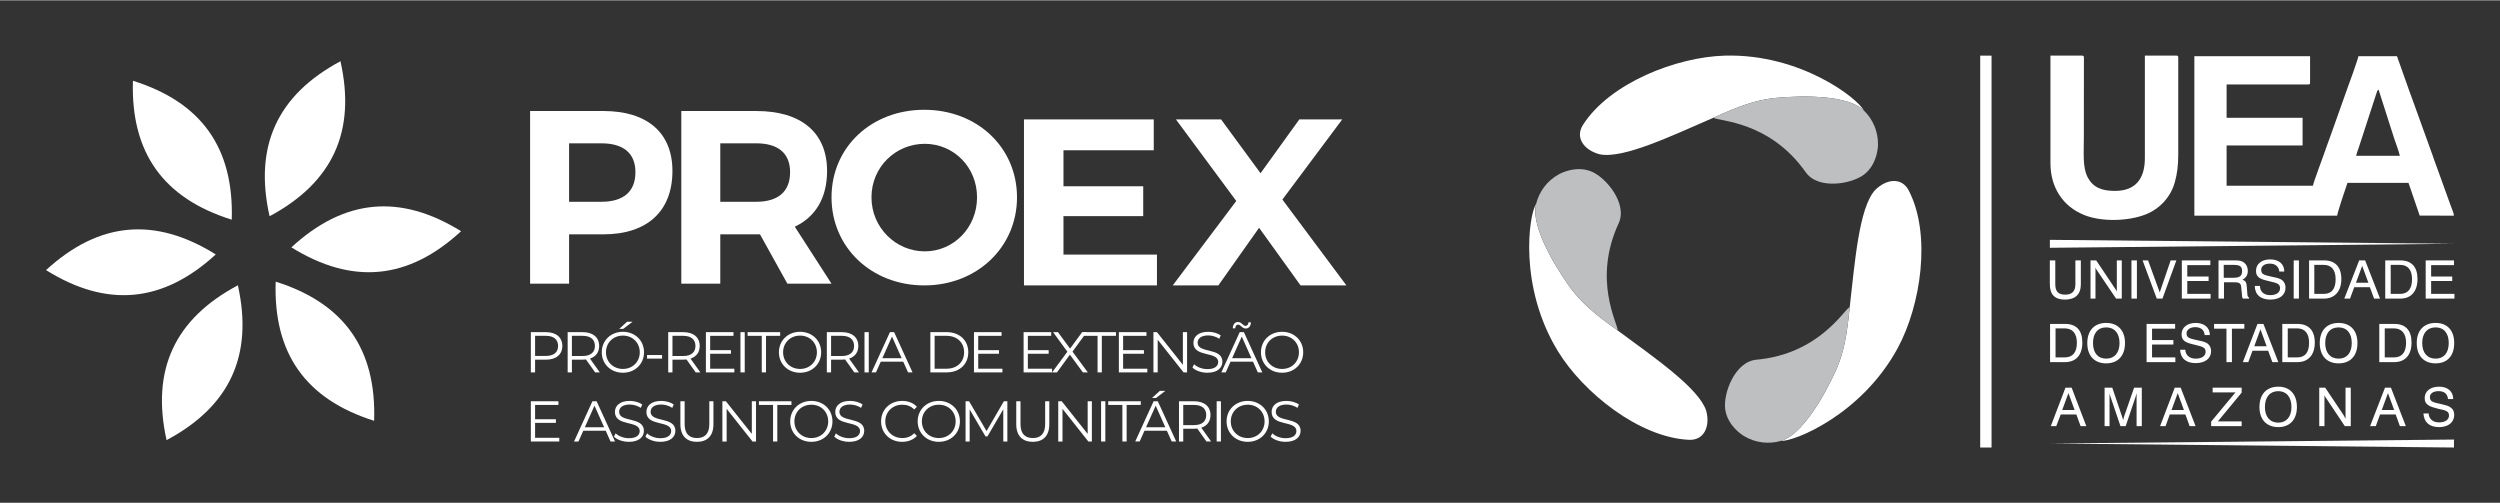 <?xml version="1.0" encoding="UTF-8"?> <svg xmlns="http://www.w3.org/2000/svg" xmlns:xlink="http://www.w3.org/1999/xlink" xml:space="preserve" width="815px" height="164px" version="1.0" shape-rendering="geometricPrecision" text-rendering="geometricPrecision" image-rendering="optimizeQuality" fill-rule="evenodd" clip-rule="evenodd" viewBox="0 0 1428.95 287.18"><rect x="0" y="0" width="1428.95" height="287.18" fill="#333333" stroke="none"/> <g id="Camada_x0020_1">  <rect fill="none" width="1428.95" height="287.18"></rect> <g id="_2180868477376"> <g> <path fill="white" fill-rule="nonzero" d="M1065.22 62.86c-3.15,-6.56 -35.75,-32.37 -79.15,-31.25 -27.8,0.72 -65.96,15.66 -81.25,39.54 -4.79,7.49 0.76,14.54 9.44,16.84 13.4,2.87 41.49,-10.67 65.04,-20.85l0 0c15.56,-7.1 23.92,-9.77 33.09,-11.05 5.2,-0.72 41.3,-4.2 52.83,6.77z"></path> <path fill="#BDBFC1" fill-rule="nonzero" d="M979.3 67.14c3.29,2.02 32.19,1.87 52.81,31.12 7.18,10.19 26.37,6.76 33.42,1.27 7.58,-5.91 7.88,-15.8 7.9,-17.09 0.11,-7.43 -2.92,-14.55 -8.21,-19.58 -11.53,-10.97 -47.63,-7.49 -52.83,-6.77 -9.17,1.28 -17.53,3.95 -33.09,11.05z"></path> <path fill="white" fill-rule="nonzero" d="M877.99 116.45c-4.11,6.01 -10.16,47.13 12.51,84.15 14.52,23.72 46.54,49.3 74.87,50.61 8.88,0.4 12.21,-7.94 9.86,-16.6 -4.21,-13.04 -29.98,-30.6 -50.58,-45.89l0 0c-13.92,-9.93 -20.42,-15.84 -26.11,-23.14 -3.22,-4.14 -24.29,-33.68 -20.55,-49.13z"></path> <path fill="#BDBFC1" fill-rule="nonzero" d="M924.65 188.72c0.11,-3.87 -14.47,-28.82 0.55,-61.3 5.24,-11.31 -7.33,-26.23 -15.6,-29.58 -8.92,-3.61 -17.64,1.07 -18.76,1.7 -6.5,3.62 -11.14,9.8 -12.85,16.91 -3.73,15.45 17.33,44.99 20.55,49.13 5.69,7.3 12.19,13.21 26.11,23.14z"></path> <path fill="white" fill-rule="nonzero" d="M1018.01 251.8c7.26,0.55 45.9,-14.78 66.63,-52.92 13.28,-24.44 19.43,-64.95 6.38,-90.14 -4.08,-7.89 -12.97,-6.61 -19.3,-0.24 -9.18,10.17 -11.5,41.27 -14.45,66.75l0 0c-1.64,17.02 -3.51,25.6 -6.99,34.18 -1.97,4.86 -17.01,37.87 -32.27,42.37z"></path> <path fill="#BDBFC1" fill-rule="nonzero" d="M1057.27 175.25c-3.41,1.84 -17.72,26.94 -53.36,30.17 -12.42,1.13 -19.05,19.46 -17.82,28.3 1.33,9.53 9.75,14.74 10.85,15.4 6.38,3.81 14.06,4.74 21.07,2.68 15.26,-4.5 30.3,-37.51 32.27,-42.37 3.48,-8.58 5.35,-17.16 6.99,-34.18z"></path> <path fill="white" d="M1359.54 51.04l9.01 28.17c1.02,3.08 2.47,6.67 3.16,9.66l-25 0c0.36,-1.57 0.97,-3.1 1.52,-4.73l9.21 -28.29c0.33,-1 0.53,-1.53 0.82,-2.47 0.46,-1.49 0.41,-1.7 1.28,-2.34zm43.1 200.02l-230.97 2.25 230.97 2.3 0 -4.55zm-230.97 -114.15l230.97 2.24 -230.97 2.3 0 -4.54zm0.33 -43.76c0,13.46 6.8,24.61 19.41,29.62 10.01,3.97 25.23,3.51 35.12,-0.43 7.95,-3.16 14.24,-9.96 16.54,-18.33 1.36,-4.95 1.97,-9.43 1.97,-15.8l0 -55.6c0,-0.75 -0.22,-0.98 -0.95,-0.99l-0.04 0 -18.09 0 0 58.57c0,12.06 -5.53,18.75 -17.11,18.75 -7.58,0 -12.7,-1.95 -15.8,-8.22 -2.71,-5.49 -1.97,-13.93 -1.97,-22.05l0.04 -44.77c0,-1.23 0.25,-2.28 -1.02,-2.28l-18.1 0 0 61.53zm82.25 29.94l81.6 0c0.14,-1.65 5.53,-17.93 5.92,-18.76l34.88 0 6.39 18.71 19.6 0.05c-0.14,-1.68 -1.28,-3.98 -1.85,-5.72l-8.21 -22.72c-0.78,-2.01 -1.45,-3.93 -2.07,-5.82l-12.31 -34.08c-0.74,-1.85 -1.36,-3.69 -2.01,-5.56l-6.12 -17.24 -22.05 0c-0.12,1.47 -5.8,17.1 -6.39,18.62l-9.84 27.65c-1.09,3.17 -2.26,6.02 -3.3,9.21 -0.69,2.11 -6.33,17.02 -6.46,18.55l-49.35 0 0 -23.03 43.43 0 0 -15.79 -43.43 0 0 -19.08 46.72 0c0.76,0 0.99,-0.23 0.99,-0.99l0 -15.14 -66.14 0 0 91.14z"></path> <path fill="white" d="M1171.64 162.27c0,5.82 2.84,8.79 8.51,8.79 6.1,0 9.22,-2.97 9.22,-8.79l0 -13.61 -3.12 0 0 13.61c0,3.97 -1.85,5.96 -5.82,5.96 -3.97,0 -5.67,-1.84 -5.67,-5.96l0 -13.61 -3.12 0 0 13.61zm23.26 8.23l2.83 0 0 -17.72c0.28,0.7 0.57,1.13 0.85,1.55l10.92 16.17 3.26 0 0 -21.84 -2.83 0 0 17.73c-0.29,-0.57 -0.71,-1.28 -1.14,-1.85l-10.63 -15.88 -3.26 0 0 21.84zm23.39 0l3.12 0 0 -21.84 -3.12 0 0 21.84zm14.47 0l3.26 0 7.94 -21.84 -3.26 0 -6.24 18.29 -6.67 -18.29 -3.12 0 8.09 21.84zm14.32 0l16.45 0 0 -2.7 -13.33 0 0 -7.37 12.19 0 0 -2.55 -12.19 0 0 -6.52 13.18 0 0 -2.7 -16.3 0 0 21.84zm20.98 -21.84l0 21.84 3.12 0 0 -9.36 4.97 0c3.82,0 4.82,0.28 4.96,3.55l0.28 2.83c0,1.28 0.14,2.27 0.57,2.98l3.55 0 0 -0.57c-0.71,-0.42 -1,-1.13 -1,-2.55l-0.28 -3.55c-0.14,-2.41 -0.57,-3.54 -2.55,-4.11 1.98,-0.99 3.12,-2.69 3.12,-4.96 0,-2.55 -1.14,-4.4 -2.98,-5.39 -1.42,-0.71 -2.98,-0.71 -4.96,-0.71l-8.8 0zm2.98 2.56l5.39 0c3.4,0 5.1,0.56 5.1,3.54 0,2.98 -1.56,3.83 -5.1,3.83l-5.39 0 0 -7.37zm17.73 12.05c0.14,5.1 3.4,7.79 8.93,7.79 5.39,0 8.65,-2.69 8.65,-6.8 0,-1.84 -0.71,-3.26 -1.84,-4.25 -1.28,-1 -2.98,-1.42 -5.25,-1.85 -4.82,-1.13 -6.81,-1.27 -6.81,-4.11 0,-2.12 1.85,-3.55 4.97,-3.55 3.12,0 5.1,1.71 5.38,4.54l2.84 0c0,-4.25 -2.98,-6.95 -8.08,-6.95 -4.97,0 -8.08,2.7 -8.08,6.53 0,3.83 2.55,4.82 7.65,5.95 3.97,0.99 6.1,1.28 6.1,3.97 0,2.41 -1.98,3.97 -5.67,3.97 -3.55,0 -5.82,-1.98 -5.82,-5.24l-2.97 0zm22.26 7.23l2.98 0 0 -21.84 -2.98 0 0 21.84zm8.79 0l8.51 0c6.09,0 9.93,-4.11 9.93,-11.2 0,-6.95 -3.55,-10.64 -9.79,-10.64l-8.65 0 0 21.84zm8.37 -19.28c4.39,0 6.8,2.83 6.8,8.22 0,5.53 -2.27,8.36 -6.8,8.36l-5.39 0 0 -16.58 5.39 0zm11.76 19.28l3.27 0 2.41 -6.52 8.93 0 2.41 6.52 3.41 0 -8.52 -21.84 -3.4 0 -8.51 21.84zm6.67 -9.08l3.55 -9.64 3.54 9.64 -7.09 0zm16.73 9.08l8.65 0c6.1,0 9.79,-4.11 9.79,-11.2 0,-6.95 -3.41,-10.64 -9.79,-10.64l-8.65 0 0 21.84zm8.51 -19.28c4.4,0 6.81,2.83 6.81,8.22 0,5.53 -2.41,8.36 -6.81,8.36l-5.39 0 0 -16.58 5.39 0zm14.61 19.28l16.44 0 0 -2.7 -13.33 0 0 -7.37 12.06 0 0 -2.55 -12.06 0 0 -6.52 13.05 0 0 -2.7 -16.16 0 0 21.84zm-214.69 36.3l8.51 0c6.24,0 9.93,-3.97 9.93,-11.2 0,-6.95 -3.41,-10.64 -9.79,-10.64l-8.65 0 0 21.84zm8.37 -19.28c4.39,0 6.95,2.83 6.95,8.22 0,5.53 -2.41,8.36 -6.95,8.36l-5.25 0 0 -16.58 5.25 0zm12.9 8.36c0,7.38 4.12,11.63 10.78,11.63 6.66,0 10.78,-4.25 10.78,-11.63 0,-7.23 -4.12,-11.48 -10.78,-11.48 -6.66,0 -10.78,4.25 -10.78,11.48zm3.26 0c0,-5.67 2.84,-8.93 7.52,-8.93 4.68,0 7.65,3.26 7.65,8.93 0,5.67 -2.97,8.93 -7.65,8.93 -4.68,0 -7.52,-3.26 -7.52,-8.93zm30.63 10.92l16.45 0 0 -2.7 -13.33 0 0 -7.37 12.2 0 0 -2.55 -12.2 0 0 -6.52 13.19 0 0 -2.7 -16.31 0 0 21.84zm19.15 -7.09c0.28,4.96 3.4,7.66 8.93,7.66 5.39,0 8.79,-2.7 8.79,-6.81 0,-1.84 -0.71,-3.26 -1.85,-4.25 -1.27,-1 -3.11,-1.42 -5.24,-1.85 -4.82,-1.13 -6.95,-1.28 -6.95,-4.11 0,-1.99 1.99,-3.54 4.96,-3.54 3.27,0 5.25,1.69 5.39,4.53l2.98 0c0,-4.25 -3.12,-6.94 -8.08,-6.94 -4.96,0 -8.08,2.69 -8.08,6.52 0,3.83 2.55,4.82 7.51,5.95 4.11,1 6.24,1.42 6.24,3.98 0,2.41 -2.13,3.96 -5.67,3.96 -3.54,0 -5.82,-1.98 -5.96,-5.1l-2.97 0zm26.51 7.09l3.12 0 0 -19.14 7.09 0 0 -2.7 -17.3 0 0 2.7 7.09 0 0 19.14zm9.36 0l3.12 0 2.41 -6.52 8.93 0 2.41 6.52 3.41 0 -8.51 -21.84 -3.4 0 -8.37 21.84zm6.52 -9.08l3.55 -9.64 3.54 9.64 -7.09 0zm16.03 9.08l8.65 0c6.09,0 9.92,-3.97 9.92,-11.2 0,-6.95 -3.54,-10.64 -9.92,-10.64l-8.65 0 0 21.84zm8.5 -19.28c4.4,0 6.81,2.83 6.81,8.22 0,5.53 -2.27,8.36 -6.81,8.36l-5.38 0 0 -16.58 5.38 0zm12.91 8.36c0,7.38 4.11,11.63 10.77,11.63 6.67,0 10.78,-4.25 10.78,-11.63 0,-7.23 -4.11,-11.48 -10.78,-11.48 -6.66,0 -10.77,4.25 -10.77,11.48zm3.12 0c0,-5.67 2.98,-8.93 7.65,-8.93 4.68,0 7.52,3.26 7.52,8.93 0,5.67 -2.84,8.93 -7.52,8.93 -4.67,0 -7.65,-3.26 -7.65,-8.93zm30.91 10.92l8.51 0c6.24,0 9.92,-3.97 9.92,-11.2 0,-6.95 -3.4,-10.64 -9.78,-10.64l-8.65 0 0 21.84zm8.37 -19.28c4.39,0 6.94,2.83 6.94,8.22 0,5.53 -2.41,8.36 -6.94,8.36l-5.25 0 0 -16.58 5.25 0zm13.04 8.36c0,7.38 4.11,11.63 10.78,11.63 6.66,0 10.63,-4.25 10.63,-11.63 0,-7.23 -3.97,-11.48 -10.63,-11.48 -6.67,0 -10.78,4.25 -10.78,11.48zm3.12 0c0,-5.67 2.98,-8.93 7.66,-8.93 4.68,0 7.51,3.26 7.51,8.93 0,5.67 -2.83,8.93 -7.51,8.93 -4.68,0 -7.66,-3.26 -7.66,-8.93zm-212.28 47.5l3.12 0 2.55 -6.66 8.93 0 2.42 6.66 3.26 0 -8.37 -21.97 -3.54 0 -8.37 21.97zm6.52 -9.21l3.55 -9.65 3.54 9.65 -7.09 0zm27.05 -9.51c0.14,0.72 0.29,1.28 0.57,1.99l5.67 16.73 2.98 0 5.67 -16.73c0.14,-0.57 0.29,-1.27 0.57,-1.99l0 18.72 2.98 0 0 -21.97 -4.4 0 -5.81 16.73c-0.14,0.57 -0.29,1.13 -0.43,1.84 -0.14,-0.42 -0.28,-1.13 -0.57,-1.84l-5.67 -16.73 -4.39 0 0 21.97 2.83 0 0 -18.72zm28.9 18.72l3.12 0 2.4 -6.66 8.94 0 2.41 6.66 3.4 0 -8.5 -21.97 -3.41 0 -8.36 21.97zm6.52 -9.21l3.55 -9.65 3.54 9.65 -7.09 0zm22.65 9.21l17.44 0 0 -2.69 -13.61 0 13.61 -16.45 0 -2.83 -16.59 0 0 2.69 13.05 0 -13.9 16.73 0 2.55zm27.62 -10.92c0,7.24 4.11,11.49 10.78,11.49 6.52,0 10.63,-4.25 10.63,-11.49 0,-7.37 -4.11,-11.62 -10.63,-11.62 -6.67,0 -10.78,4.25 -10.78,11.62zm3.12 0c0,-5.81 2.98,-9.07 7.66,-9.07 4.54,0 7.51,3.26 7.51,9.07 0,5.68 -2.97,8.94 -7.51,8.94 -4.68,0 -7.66,-3.26 -7.66,-8.94zm31.05 10.92l2.98 0 0 -17.72c0.14,0.57 0.43,1.13 0.85,1.56l10.78 16.16 3.4 0 0 -21.97 -2.98 0 0 17.72c-0.28,-0.57 -0.71,-1.13 -0.99,-1.85l-10.63 -15.87 -3.41 0 0 21.97zm29.07 0l3.26 0 2.42 -6.66 8.93 0 2.41 6.66 3.4 0 -8.51 -21.97 -3.4 0 -8.51 21.97zm6.67 -9.21l3.54 -9.65 3.55 9.65 -7.09 0zm23.82 1.98c0.28,4.97 3.4,7.8 8.93,7.8 5.39,0 8.65,-2.83 8.65,-6.95 0,-1.84 -0.57,-3.26 -1.84,-4.11 -1.28,-1.14 -2.98,-1.42 -5.11,-1.99 -4.82,-1.13 -6.95,-1.27 -6.95,-4.11 0,-1.98 1.85,-3.4 4.97,-3.4 3.26,0 5.1,1.56 5.39,4.54l2.97 0c0,-4.4 -3.11,-7.09 -8.08,-7.09 -5.1,0 -8.22,2.69 -8.22,6.52 0,3.83 2.69,4.82 7.66,6.1 4.11,0.85 6.24,1.27 6.24,3.82 0,2.42 -2.13,3.98 -5.68,3.98 -3.54,0 -5.81,-1.99 -5.95,-5.11l-2.98 0z"></path> <polygon fill="white" points="1131.85,31.62 1138.33,31.62 1138.33,255.61 1131.85,255.61 "></polygon> </g> <g> <g> <path fill="white" fill-rule="nonzero" d="M344.88 63.27l-41.88 0 0 98.69 22.28 0 0 -28.2 19.6 0c25.09,0 39.47,-13.25 39.47,-36.23 0,-21.85 -14.38,-34.26 -39.47,-34.26zm-1.13 51.88l-18.47 0 0 -33.41 18.47 0c12.4,0 19.45,5.5 19.45,16.49 0,11.29 -7.05,16.92 -19.45,16.92z"></path> <path fill="white" fill-rule="nonzero" d="M475.28 161.96l-21 -32.57c11.98,-5.63 18.46,-16.64 18.46,-31.86 0,-21.85 -14.66,-34.26 -40.46,-34.26l-42.86 0 0 98.69 22.28 0 0 -28.2 20.58 0 2.12 0 15.65 28.2 25.23 0zm-63.58 -80.22l20.58 0c12.27,0 19.32,5.5 19.32,16.49 0,11.29 -7.05,16.92 -19.32,16.92l-20.58 0 0 -33.41z"></path> <path fill="white" fill-rule="nonzero" d="M528.29 62.57c-30.17,0 -53.01,21.29 -53.01,50.05 0,28.62 22.84,50.33 53.01,50.33 30.17,0 53.01,-21.86 53.01,-50.33 0,-28.62 -22.84,-50.05 -53.01,-50.05zm0.28 19.45c16.5,0 29.89,13.25 29.89,30.6 0,17.34 -13.39,30.87 -29.89,30.87 -16.49,0 -30.45,-13.53 -30.45,-30.87 0,-17.35 13.81,-30.6 30.45,-30.6z"></path> </g> <g> <path fill="white" d="M132.46 125.38c1.28,-41.02 -17.31,-67.15 -56.48,-79.39 -1.28,41.01 17.3,67.15 56.48,79.39z"></path> <path fill="white" d="M157.58 160.8c39.14,12.34 57.65,38.53 56.26,79.54 -39.13,-12.35 -57.66,-38.53 -56.26,-79.54z"></path> <path fill="white" d="M154.08 123.42c36.17,-19.39 49.5,-48.57 40.52,-88.6 -36.17,19.39 -49.51,48.56 -40.52,88.6z"></path> <path fill="white" d="M135.97 162.88c8.88,40.07 -4.54,69.2 -40.76,88.5 -8.87,-40.06 4.54,-69.2 40.76,-88.5z"></path> <path fill="white" d="M166.55 141.2c34.88,21.63 66.81,18.59 96.99,-9.21 -34.87,-21.62 -66.8,-18.59 -96.99,9.21z"></path> <path fill="white" d="M123.32 145.25c-30.26,27.73 -62.2,30.67 -97.01,8.95 30.25,-27.71 62.19,-30.67 97.01,-8.95z"></path> </g> <path fill="white" fill-rule="nonzero" d="M661.29 145.33l0 17.62 -76.01 0 0 -94.89 74.18 0 0 17.63 -51.6 0 0 20.6 45.58 0 0 17.08 -45.58 0 0 21.96 53.43 0zm82.08 17.62l-23.7 -32.94 -23.28 32.94 -26.08 0 36.32 -48.26 -34.5 -46.63 25.8 0 22.58 30.77 22.16 -30.77 24.54 0 -34.22 45.82 36.6 49.07 -26.22 0z"></path> <path fill="white" fill-rule="nonzero" d="M312.03 189.67l-8.61 0 0 23 2.43 0 0 -7.26 6.18 0c5.85,0 9.39,-2.96 9.39,-7.85 0,-4.93 -3.54,-7.89 -9.39,-7.89zm-0.07 13.6l-6.11 0 0 -11.5 6.11 0c4.6,0 7.03,2.11 7.03,5.79 0,3.61 -2.43,5.71 -7.03,5.71z"></path> <path id="1" fill="white" fill-rule="nonzero" d="M342.83 212.67l-5.62 -7.88c3.35,-1.09 5.26,-3.62 5.26,-7.23 0,-4.93 -3.55,-7.89 -9.4,-7.89l-8.61 0 0 23 2.43 0 0 -7.29 6.18 0c0.66,0 1.25,-0.04 1.84,-0.1l5.26 7.39 2.66 0zm-9.83 -9.36l-6.11 0 0 -11.54 6.11 0c4.6,0 7.04,2.11 7.04,5.79 0,3.61 -2.44,5.75 -7.04,5.75z"></path> <path id="2" fill="white" fill-rule="nonzero" d="M353.92 187.8l2.3 0 5.32 -4.08 -3.12 0 -4.5 4.08zm2.13 25.07c6.9,0 12.06,-4.96 12.06,-11.7 0,-6.74 -5.16,-11.7 -12.06,-11.7 -6.96,0 -12.09,5 -12.09,11.7 0,6.7 5.13,11.7 12.09,11.7zm0 -2.17c-5.55,0 -9.69,-4.04 -9.69,-9.53 0,-5.48 4.14,-9.53 9.69,-9.53 5.52,0 9.63,4.05 9.63,9.53 0,5.49 -4.11,9.53 -9.63,9.53z"></path> <polygon id="3" fill="white" fill-rule="nonzero" points="369.83,204.79 378.44,204.79 378.44,202.75 369.83,202.75 "></polygon> <path id="4" fill="white" fill-rule="nonzero" d="M400.31 212.67l-5.62 -7.88c3.35,-1.09 5.25,-3.62 5.25,-7.23 0,-4.93 -3.54,-7.89 -9.39,-7.89l-8.61 0 0 23 2.43 0 0 -7.29 6.18 0c0.65,0 1.24,-0.04 1.84,-0.1l5.25 7.39 2.67 0zm-9.83 -9.36l-6.11 0 0 -11.54 6.11 0c4.6,0 7.03,2.11 7.03,5.79 0,3.61 -2.43,5.75 -7.03,5.75z"></path> <polygon id="5" fill="white" fill-rule="nonzero" points="405.91,210.57 405.91,202.02 417.8,202.02 417.8,199.96 405.91,199.96 405.91,191.77 419.25,191.77 419.25,189.67 403.47,189.67 403.47,212.67 419.74,212.67 419.74,210.57 "></polygon> <polygon id="6" fill="white" fill-rule="nonzero" points="423.23,212.67 425.67,212.67 425.67,189.67 423.23,189.67 "></polygon> <polygon id="7" fill="white" fill-rule="nonzero" points="435.41,212.67 437.84,212.67 437.84,191.77 445.92,191.77 445.92,189.67 427.32,189.67 427.32,191.77 435.41,191.77 "></polygon> <path id="8" fill="white" fill-rule="nonzero" d="M457.3 212.87c6.9,0 12.06,-4.96 12.06,-11.7 0,-6.74 -5.16,-11.7 -12.06,-11.7 -6.96,0 -12.09,5 -12.09,11.7 0,6.7 5.13,11.7 12.09,11.7zm0 -2.17c-5.55,0 -9.69,-4.04 -9.69,-9.53 0,-5.48 4.14,-9.53 9.69,-9.53 5.52,0 9.63,4.05 9.63,9.53 0,5.49 -4.11,9.53 -9.63,9.53z"></path> <path id="9" fill="white" fill-rule="nonzero" d="M490.96 212.67l-5.62 -7.88c3.36,-1.09 5.26,-3.62 5.26,-7.23 0,-4.93 -3.55,-7.89 -9.4,-7.89l-8.6 0 0 23 2.43 0 0 -7.29 6.17 0c0.66,0 1.25,-0.04 1.84,-0.1l5.26 7.39 2.66 0zm-9.82 -9.36l-6.11 0 0 -11.54 6.11 0c4.6,0 7.03,2.11 7.03,5.79 0,3.61 -2.43,5.75 -7.03,5.75z"></path> <polygon id="10" fill="white" fill-rule="nonzero" points="494.13,212.67 496.56,212.67 496.56,189.67 494.13,189.67 "></polygon> <path id="11" fill="white" fill-rule="nonzero" d="M519.02 212.67l2.56 0 -10.51 -23 -2.4 0 -10.52 23 2.53 0 2.76 -6.14 12.82 0 2.76 6.14zm-14.69 -8.11l5.52 -12.36 5.52 12.36 -11.04 0z"></path> <path id="12" fill="white" fill-rule="nonzero" d="M531.78 212.67l9.36 0c7.36,0 12.32,-4.73 12.32,-11.5 0,-6.77 -4.96,-11.5 -12.32,-11.5l-9.36 0 0 23zm2.43 -2.1l0 -18.8 6.8 0c6.11,0 10.06,3.88 10.06,9.4 0,5.52 -3.95,9.4 -10.06,9.4l-6.8 0z"></path> <polygon id="13" fill="white" fill-rule="nonzero" points="559.13,210.57 559.13,202.02 571.02,202.02 571.02,199.96 559.13,199.96 559.13,191.77 572.47,191.77 572.47,189.67 556.7,189.67 556.7,212.67 572.96,212.67 572.96,210.57 "></polygon> <polygon id="14" fill="white" fill-rule="nonzero" points="587.5,210.57 587.5,202.02 599.39,202.02 599.39,199.96 587.5,199.96 587.5,191.77 600.84,191.77 600.84,189.67 585.07,189.67 585.07,212.67 601.33,212.67 601.33,210.57 "></polygon> <polygon id="15" fill="white" fill-rule="nonzero" points="621.78,212.67 613.01,200.78 621.16,189.67 618.53,189.67 611.63,199.07 604.7,189.67 601.91,189.67 610.09,200.84 601.35,212.67 604.14,212.67 611.53,202.55 618.96,212.67 "></polygon> <polygon id="16" fill="white" fill-rule="nonzero" points="627.35,212.67 629.78,212.67 629.78,191.77 637.87,191.77 637.87,189.67 619.27,189.67 619.27,191.77 627.35,191.77 "></polygon> <polygon id="17" fill="white" fill-rule="nonzero" points="641.95,210.57 641.95,202.02 653.85,202.02 653.85,199.96 641.95,199.96 641.95,191.77 655.29,191.77 655.29,189.67 639.52,189.67 639.52,212.67 655.79,212.67 655.79,210.57 "></polygon> <polygon id="18" fill="white" fill-rule="nonzero" points="676.11,189.67 676.11,208.33 661.29,189.67 659.28,189.67 659.28,212.67 661.71,212.67 661.71,194.01 676.5,212.67 678.51,212.67 678.51,189.67 "></polygon> <path id="19" fill="white" fill-rule="nonzero" d="M690.12 212.87c5.88,0 8.57,-2.89 8.57,-6.28 0,-8.38 -14.16,-4.57 -14.16,-10.87 0,-2.3 1.87,-4.18 6.08,-4.18 2.04,0 4.34,0.63 6.31,1.91l0.82 -1.94c-1.84,-1.28 -4.54,-2.04 -7.13,-2.04 -5.85,0 -8.48,2.93 -8.48,6.31 0,8.51 14.16,4.64 14.16,10.95 0,2.26 -1.87,4.07 -6.17,4.07 -3.03,0 -5.95,-1.18 -7.59,-2.79l-0.96 1.87c1.71,1.77 5.1,2.99 8.55,2.99z"></path> <path id="20" fill="white" fill-rule="nonzero" d="M707.74 185.37c1.32,0 2.27,2.23 4.31,2.23 1.74,0 2.89,-1.41 2.95,-3.55l-1.41 0c-0.07,1.25 -0.72,2.04 -1.71,2.04 -1.28,0 -2.27,-2.23 -4.3,-2.23 -1.75,0 -2.89,1.41 -2.96,3.61l1.41 0c0.07,-1.31 0.73,-2.1 1.71,-2.1zm11.2 27.3l2.57 0 -10.52 -23 -2.39 0 -10.52 23 2.53 0 2.76 -6.14 12.82 0 2.75 6.14zm-14.68 -8.11l5.52 -12.36 5.52 12.36 -11.04 0z"></path> <path id="21" fill="white" fill-rule="nonzero" d="M732.83 212.87c6.9,0 12.06,-4.96 12.06,-11.7 0,-6.74 -5.16,-11.7 -12.06,-11.7 -6.97,0 -12.09,5 -12.09,11.7 0,6.7 5.12,11.7 12.09,11.7zm0 -2.17c-5.56,0 -9.7,-4.04 -9.7,-9.53 0,-5.48 4.14,-9.53 9.7,-9.53 5.52,0 9.62,4.05 9.62,9.53 0,5.49 -4.1,9.53 -9.62,9.53z"></path> <polygon id="22" fill="white" fill-rule="nonzero" points="305.85,250.06 305.85,241.52 317.74,241.52 317.74,239.45 305.85,239.45 305.85,231.27 319.19,231.27 319.19,229.17 303.42,229.17 303.42,252.17 319.68,252.17 319.68,250.06 "></polygon> <path id="23" fill="white" fill-rule="nonzero" d="M348.97 252.17l2.56 0 -10.51 -23 -2.4 0 -10.51 23 2.53 0 2.76 -6.15 12.81 0 2.76 6.15zm-14.69 -8.12l5.52 -12.35 5.52 12.35 -11.04 0z"></path> <path id="24" fill="white" fill-rule="nonzero" d="M359.47 252.36c5.88,0 8.57,-2.89 8.57,-6.27 0,-8.38 -14.16,-4.57 -14.16,-10.88 0,-2.3 1.87,-4.17 6.08,-4.17 2.04,0 4.34,0.62 6.31,1.91l0.82 -1.94c-1.84,-1.29 -4.54,-2.04 -7.13,-2.04 -5.85,0 -8.48,2.92 -8.48,6.31 0,8.51 14.16,4.63 14.16,10.94 0,2.27 -1.87,4.07 -6.17,4.07 -3.03,0 -5.95,-1.18 -7.59,-2.79l-0.96 1.88c1.71,1.77 5.1,2.98 8.55,2.98z"></path> <path id="25" fill="white" fill-rule="nonzero" d="M377.45 252.36c5.88,0 8.58,-2.89 8.58,-6.27 0,-8.38 -14.16,-4.57 -14.16,-10.88 0,-2.3 1.87,-4.17 6.08,-4.17 2.03,0 4.33,0.62 6.3,1.91l0.83 -1.94c-1.84,-1.29 -4.54,-2.04 -7.13,-2.04 -5.85,0 -8.48,2.92 -8.48,6.31 0,8.51 14.16,4.63 14.16,10.94 0,2.27 -1.87,4.07 -6.18,4.07 -3.02,0 -5.95,-1.18 -7.59,-2.79l-0.95 1.88c1.71,1.77 5.09,2.98 8.54,2.98z"></path> <path id="26" fill="white" fill-rule="nonzero" d="M398.36 252.36c5.88,0 9.43,-3.41 9.43,-10.02l0 -13.17 -2.36 0 0 13.08c0,5.45 -2.57,7.95 -7.07,7.95 -4.46,0 -7.03,-2.5 -7.03,-7.95l0 -13.08 -2.43 0 0 13.17c0,6.61 3.58,10.02 9.46,10.02z"></path> <polygon id="27" fill="white" fill-rule="nonzero" points="429.72,229.17 429.72,247.83 414.9,229.17 412.9,229.17 412.9,252.17 415.33,252.17 415.33,233.5 430.12,252.17 432.12,252.17 432.12,229.17 "></polygon> <polygon id="28" fill="white" fill-rule="nonzero" points="441.86,252.17 444.29,252.17 444.29,231.27 452.38,231.27 452.38,229.17 433.78,229.17 433.78,231.27 441.86,231.27 "></polygon> <path id="29" fill="white" fill-rule="nonzero" d="M463.76 252.36c6.9,0 12.06,-4.96 12.06,-11.69 0,-6.74 -5.16,-11.7 -12.06,-11.7 -6.97,0 -12.09,4.99 -12.09,11.7 0,6.7 5.12,11.69 12.09,11.69zm0 -2.16c-5.55,0 -9.7,-4.04 -9.7,-9.53 0,-5.49 4.15,-9.53 9.7,-9.53 5.52,0 9.63,4.04 9.63,9.53 0,5.49 -4.11,9.53 -9.63,9.53z"></path> <path id="30" fill="white" fill-rule="nonzero" d="M485.39 252.36c5.88,0 8.58,-2.89 8.58,-6.27 0,-8.38 -14.16,-4.57 -14.16,-10.88 0,-2.3 1.87,-4.17 6.08,-4.17 2.03,0 4.33,0.62 6.3,1.91l0.83 -1.94c-1.84,-1.29 -4.54,-2.04 -7.13,-2.04 -5.85,0 -8.48,2.92 -8.48,6.31 0,8.51 14.16,4.63 14.16,10.94 0,2.27 -1.87,4.07 -6.18,4.07 -3.02,0 -5.95,-1.18 -7.59,-2.79l-0.95 1.88c1.71,1.77 5.09,2.98 8.54,2.98z"></path> <path id="31" fill="white" fill-rule="nonzero" d="M515.63 252.36c3.39,0 6.41,-1.14 8.45,-3.38l-1.54 -1.54c-1.88,1.94 -4.18,2.76 -6.81,2.76 -5.55,0 -9.72,-4.08 -9.72,-9.53 0,-5.46 4.17,-9.53 9.72,-9.53 2.63,0 4.93,0.82 6.81,2.73l1.54 -1.55c-2.04,-2.23 -5.06,-3.35 -8.41,-3.35 -6.94,0 -12.06,4.96 -12.06,11.7 0,6.73 5.12,11.69 12.02,11.69z"></path> <path id="32" fill="white" fill-rule="nonzero" d="M536.61 252.36c6.9,0 12.06,-4.96 12.06,-11.69 0,-6.74 -5.16,-11.7 -12.06,-11.7 -6.96,0 -12.09,4.99 -12.09,11.7 0,6.7 5.13,11.69 12.09,11.69zm0 -2.16c-5.55,0 -9.69,-4.04 -9.69,-9.53 0,-5.49 4.14,-9.53 9.69,-9.53 5.52,0 9.63,4.04 9.63,9.53 0,5.49 -4.11,9.53 -9.63,9.53z"></path> <polygon id="33" fill="white" fill-rule="nonzero" points="573.79,229.17 563.9,246.22 553.91,229.17 551.9,229.17 551.9,252.17 554.24,252.17 554.24,233.87 563.27,249.24 564.42,249.24 573.46,233.77 573.46,252.17 575.79,252.17 575.79,229.17 "></polygon> <path id="34" fill="white" fill-rule="nonzero" d="M590.33 252.36c5.88,0 9.43,-3.41 9.43,-10.02l0 -13.17 -2.37 0 0 13.08c0,5.45 -2.56,7.95 -7.06,7.95 -4.47,0 -7.03,-2.5 -7.03,-7.95l0 -13.08 -2.43 0 0 13.17c0,6.61 3.58,10.02 9.46,10.02z"></path> <polygon id="35" fill="white" fill-rule="nonzero" points="621.69,229.17 621.69,247.83 606.87,229.17 604.87,229.17 604.87,252.17 607.3,252.17 607.3,233.5 622.08,252.17 624.09,252.17 624.09,229.17 "></polygon> <polygon id="36" fill="white" fill-rule="nonzero" points="629.36,252.17 631.79,252.17 631.79,229.17 629.36,229.17 "></polygon> <polygon id="37" fill="white" fill-rule="nonzero" points="641.53,252.17 643.96,252.17 643.96,231.27 652.04,231.27 652.04,229.17 633.45,229.17 633.45,231.27 641.53,231.27 "></polygon> <path id="38" fill="white" fill-rule="nonzero" d="M666.09 223.22l-3.13 0 -4.5 4.08 2.3 0 5.33 -4.08zm3.64 28.95l2.57 0 -10.52 -23 -2.4 0 -10.51 23 2.53 0 2.76 -6.15 12.81 0 2.76 6.15zm-14.68 -8.12l5.52 -12.35 5.52 12.35 -11.04 0z"></path> <path id="39" fill="white" fill-rule="nonzero" d="M692.25 252.17l-5.61 -7.89c3.35,-1.08 5.25,-3.61 5.25,-7.23 0,-4.93 -3.55,-7.88 -9.39,-7.88l-8.61 0 0 23 2.43 0 0 -7.3 6.18 0c0.65,0 1.24,-0.03 1.84,-0.1l5.25 7.4 2.66 0zm-9.82 -9.37l-6.11 0 0 -11.53 6.11 0c4.6,0 7.03,2.1 7.03,5.78 0,3.62 -2.43,5.75 -7.03,5.75z"></path> <polygon id="40" fill="white" fill-rule="nonzero" points="695.42,252.17 697.86,252.17 697.86,229.17 695.42,229.17 "></polygon> <path id="41" fill="white" fill-rule="nonzero" d="M713.18 252.36c6.9,0 12.06,-4.96 12.06,-11.69 0,-6.74 -5.16,-11.7 -12.06,-11.7 -6.97,0 -12.09,4.99 -12.09,11.7 0,6.7 5.12,11.69 12.09,11.69zm0 -2.16c-5.55,0 -9.69,-4.04 -9.69,-9.53 0,-5.49 4.14,-9.53 9.69,-9.53 5.52,0 9.63,4.04 9.63,9.53 0,5.49 -4.11,9.53 -9.63,9.53z"></path> <path id="42" fill="white" fill-rule="nonzero" d="M734.81 252.36c5.88,0 8.58,-2.89 8.58,-6.27 0,-8.38 -14.16,-4.57 -14.16,-10.88 0,-2.3 1.87,-4.17 6.08,-4.17 2.03,0 4.33,0.62 6.31,1.91l0.82 -1.94c-1.84,-1.29 -4.54,-2.04 -7.13,-2.04 -5.85,0 -8.48,2.92 -8.48,6.31 0,8.51 14.16,4.63 14.16,10.94 0,2.27 -1.87,4.07 -6.18,4.07 -3.02,0 -5.94,-1.18 -7.59,-2.79l-0.95 1.88c1.71,1.77 5.09,2.98 8.54,2.98z"></path> </g> </g> </g> </svg> 
